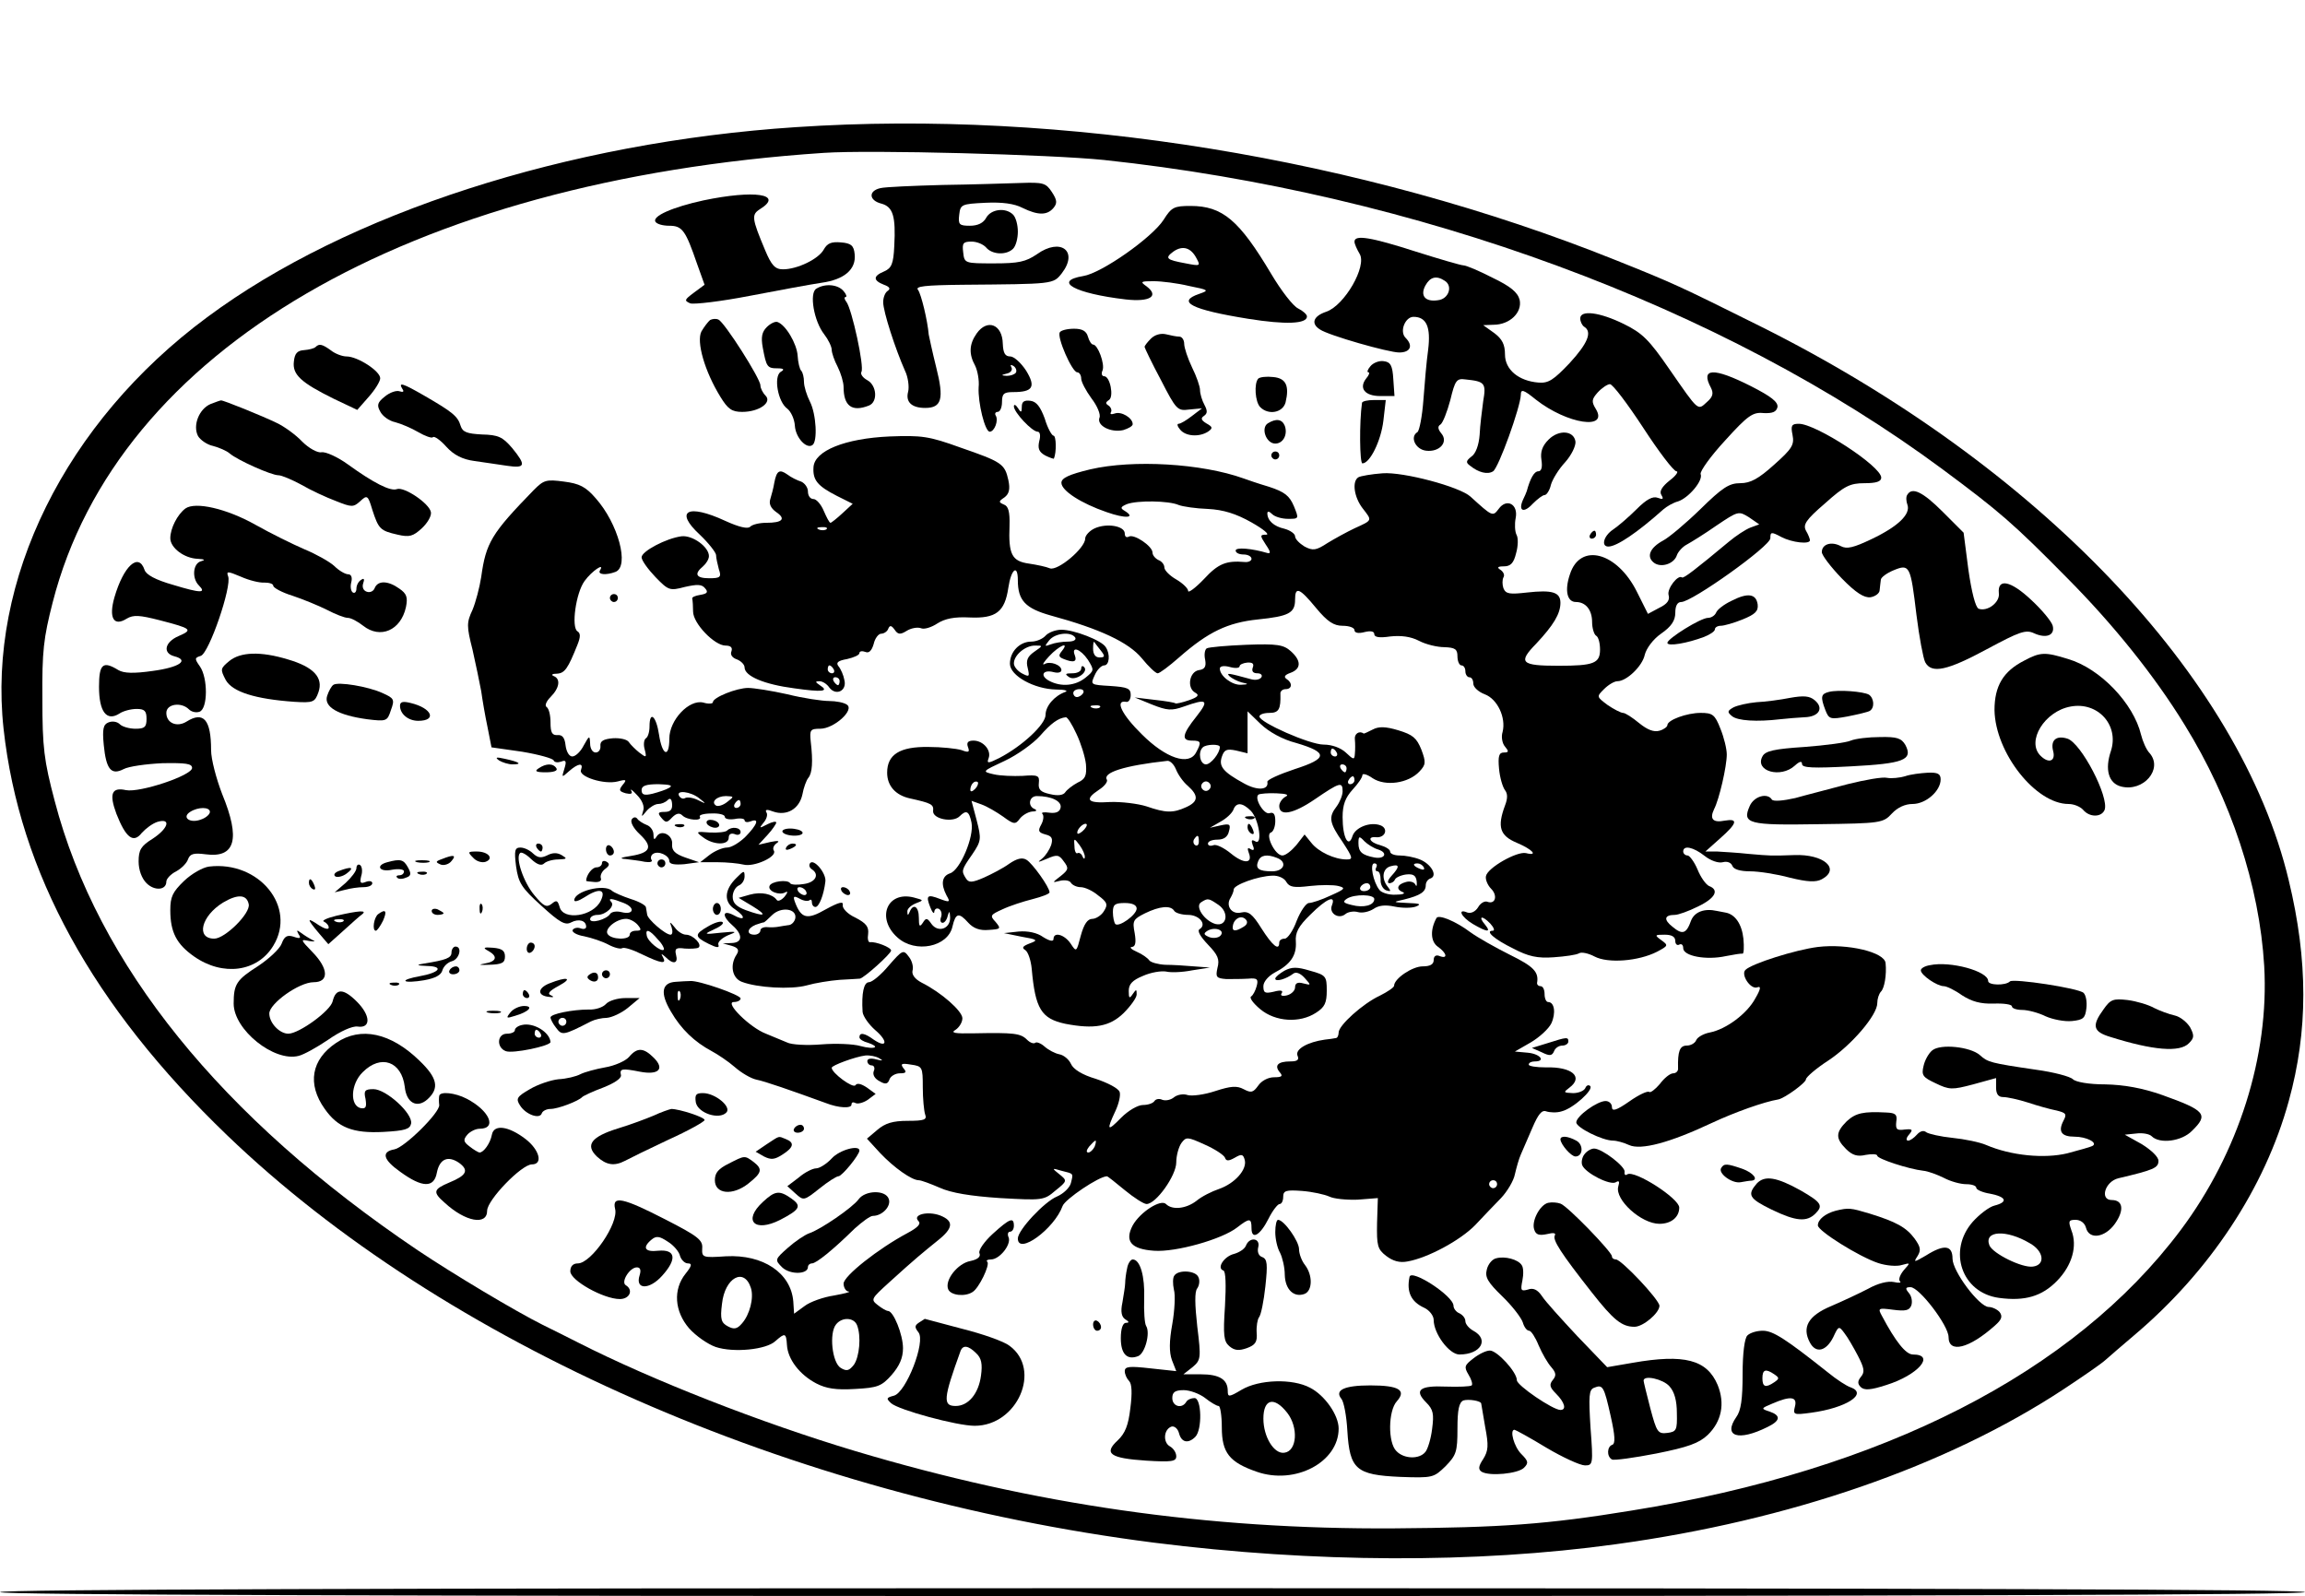 <?xml version="1.0" standalone="no"?>
<!DOCTYPE svg PUBLIC "-//W3C//DTD SVG 20010904//EN"
 "http://www.w3.org/TR/2001/REC-SVG-20010904/DTD/svg10.dtd">
<svg version="1.0" xmlns="http://www.w3.org/2000/svg"
 width="582pt" height="403pt" viewBox="0 0 582 403"
 preserveAspectRatio="xMidYMid meet">

<g transform="translate(0,403) scale(0.1,-0.1)"
fill="#000000" stroke="none">
<path d="M2010 3709 c-578 -38 -1133 -217 -1487 -480 -358 -265 -555 -664
-514 -1039 40 -363 225 -700 564 -1026 547 -526 1425 -912 2340 -1029 404 -51
812 -53 1167 -4 439 60 835 197 1130 391 47 31 95 64 106 74 12 11 44 38 72
62 192 162 331 373 391 592 49 177 49 354 0 557 -123 515 -634 1050 -1336
1400 -203 101 -218 108 -363 166 -643 258 -1397 381 -2070 336z m778 -83 c787
-84 1561 -369 2117 -781 144 -107 178 -136 316 -276 115 -116 219 -245 295
-369 117 -189 189 -406 201 -609 13 -227 -65 -472 -211 -667 -270 -360 -751
-606 -1386 -708 -214 -35 -328 -43 -600 -45 -473 -3 -908 60 -1360 195 -240
72 -513 179 -700 274 -30 15 -71 36 -90 45 -70 35 -227 129 -315 188 -497 335
-809 721 -917 1135 -27 102 -31 135 -31 257 -1 121 3 154 26 244 163 637 898
1065 1947 1135 118 8 572 -4 708 -18z"/>
<path d="M2380 3563 c-74 -2 -145 -5 -157 -8 -31 -7 -29 -31 2 -39 30 -8 37
-32 33 -107 -2 -45 -7 -56 -25 -64 -29 -12 -29 -23 -1 -34 14 -5 17 -10 10
-15 -7 -4 -12 -17 -12 -29 0 -24 31 -119 55 -173 8 -16 11 -41 8 -53 -7 -26 9
-41 43 -41 42 0 48 23 28 102 -10 40 -18 78 -19 83 -3 36 -19 102 -27 113 -8
9 16 12 113 13 229 2 228 1 250 29 43 56 -3 91 -63 48 -28 -19 -46 -23 -108
-23 -74 0 -75 0 -78 28 -3 23 0 27 21 27 14 0 30 -7 37 -15 15 -18 51 -20 68
-3 7 7 12 26 12 43 0 17 -5 36 -12 43 -19 19 -56 14 -68 -8 -7 -13 -21 -20
-41 -20 -27 0 -30 3 -27 28 3 26 6 27 66 30 42 2 73 -2 94 -13 39 -19 62 -19
78 0 10 12 9 20 -4 40 -15 23 -22 25 -79 23 -34 -1 -123 -4 -197 -5z"/>
<path d="M1776 3524 c-78 -17 -130 -40 -121 -54 4 -6 19 -10 35 -10 33 0 41
-12 70 -96 l19 -53 -27 -20 c-24 -18 -25 -20 -9 -27 10 -3 78 5 150 19 73 14
154 29 181 33 58 8 88 34 84 72 -2 22 -9 28 -35 30 -24 2 -34 -2 -43 -18 -13
-24 -67 -50 -103 -50 -20 0 -29 10 -45 48 -34 81 -35 90 -13 104 61 38 -14 49
-143 22z"/>
<path d="M2938 3475 c-29 -45 -157 -135 -203 -142 -78 -13 -21 -44 107 -59 61
-7 86 8 53 33 -17 12 -15 13 18 13 20 0 60 -5 89 -12 50 -10 52 -11 26 -20
-59 -20 -19 -40 124 -63 94 -15 148 -13 148 6 0 5 -10 14 -22 20 -13 6 -43 45
-68 87 -81 136 -123 172 -204 172 -41 0 -48 -3 -68 -35z m83 -97 c11 -20 9
-20 -27 -13 -49 9 -54 13 -31 30 23 16 44 10 58 -17z"/>
<path d="M3420 3420 c0 -6 6 -19 13 -31 19 -31 -38 -130 -84 -146 -33 -11 -40
-30 -16 -45 22 -15 173 -58 200 -58 28 0 36 17 16 37 -16 16 -1 53 20 53 33 0
44 -26 37 -83 -4 -28 -9 -86 -12 -127 -3 -41 -10 -77 -15 -81 -20 -12 -5 -44
22 -47 34 -4 57 22 38 44 -9 11 -9 18 -2 22 6 4 17 32 25 62 12 50 16 55 38
52 49 -5 53 -9 45 -55 -3 -23 -8 -61 -9 -85 -2 -26 -10 -48 -21 -55 -14 -11
-14 -15 -3 -23 21 -17 44 -23 58 -14 14 9 69 162 70 193 0 15 6 14 38 -12 79
-62 185 -78 151 -23 -11 18 -10 24 5 41 11 12 25 21 31 21 7 0 44 -49 84 -110
39 -60 77 -110 84 -110 6 0 -1 -11 -17 -23 -20 -16 -27 -28 -21 -37 6 -10 4
-12 -9 -7 -13 5 -29 -4 -54 -29 -20 -20 -47 -43 -59 -51 -24 -16 -31 -43 -12
-43 21 0 73 35 139 94 8 7 25 17 37 20 27 9 64 53 57 69 -2 7 25 45 62 85 57
63 70 72 97 69 23 -1 32 3 35 15 2 13 -16 27 -67 53 -95 48 -128 46 -101 -4 7
-14 5 -23 -10 -36 -24 -22 -20 -25 -95 83 -51 74 -68 91 -115 114 -61 30 -110
36 -110 14 0 -8 5 -18 10 -21 21 -13 9 -42 -37 -92 -40 -42 -53 -51 -78 -49
-51 4 -85 33 -85 71 0 25 -7 39 -27 54 l-28 20 26 1 c41 0 73 31 66 63 -5 19
-23 34 -69 56 -33 17 -66 31 -73 31 -6 0 -61 16 -121 35 -112 36 -154 43 -154
25z m228 -99 c21 -13 10 -46 -17 -49 -32 -5 -46 11 -32 37 12 22 28 26 49 12z"/>
<path d="M2061 3301 c-18 -11 -6 -82 20 -115 10 -13 19 -31 19 -39 0 -8 7 -28
15 -43 8 -16 15 -39 15 -51 0 -48 21 -64 64 -47 23 9 20 51 -4 64 -11 6 -18
15 -15 21 8 12 -24 159 -38 177 -5 6 -6 12 -2 12 4 0 2 7 -5 15 -14 17 -47 20
-69 6z"/>
<path d="M1793 3222 c-5 -4 -15 -17 -22 -29 -13 -26 8 -100 48 -165 19 -31 29
-38 55 -38 43 0 76 24 59 41 -7 7 -13 19 -13 26 0 17 -91 160 -106 166 -6 3
-15 2 -21 -1z"/>
<path d="M1936 3204 c-12 -12 -15 -25 -10 -52 9 -48 11 -52 37 -52 16 0 19 -3
8 -9 -18 -12 -7 -76 17 -93 9 -7 18 -26 19 -43 2 -30 29 -59 44 -49 14 8 10
79 -6 110 -8 16 -15 38 -15 50 0 11 -3 24 -7 28 -4 4 -8 21 -9 38 -2 30 -30
78 -51 85 -6 2 -18 -4 -27 -13z"/>
<path d="M2466 3188 c-19 -27 -20 -52 -4 -81 6 -12 11 -37 9 -55 -2 -39 16
-112 28 -112 12 0 23 29 15 41 -3 5 0 9 5 9 6 0 11 11 11 25 0 21 5 25 28 25
50 0 58 13 33 54 -13 20 -31 36 -40 36 -13 0 -18 8 -19 32 -1 49 -39 64 -66
26z m99 -99 c-4 -5 -14 -8 -23 -8 -15 1 -15 2 1 6 9 2 14 9 11 15 -4 7 -2 8 5
4 6 -4 9 -12 6 -17z"/>
<path d="M2676 3191 c-8 -12 31 -101 44 -101 5 0 10 -7 10 -16 0 -8 12 -31 26
-50 14 -18 24 -41 20 -49 -7 -20 29 -38 60 -31 13 4 24 10 24 15 0 16 -29 33
-45 27 -9 -3 -13 -2 -10 3 3 5 0 13 -6 17 -8 5 -8 8 1 14 13 8 3 60 -12 60 -6
0 -8 7 -4 15 6 16 -12 65 -24 65 -4 0 -10 9 -13 20 -4 14 -14 20 -35 20 -17 0
-33 -4 -36 -9z"/>
<path d="M2906 3175 c-9 -9 -16 -18 -16 -21 0 -2 18 -40 41 -83 39 -76 42 -79
72 -75 l32 3 -25 -19 c-14 -11 -29 -20 -34 -20 -5 0 -3 -7 4 -15 14 -17 48
-19 70 -5 13 9 12 12 -4 21 -13 8 -15 13 -6 19 9 6 9 13 1 28 -6 11 -11 28
-11 37 0 9 -9 35 -20 57 -11 23 -20 50 -20 60 0 10 -6 18 -12 18 -7 0 -22 3
-34 6 -13 3 -28 -1 -38 -11z"/>
<path d="M797 3154 c-4 -4 -17 -7 -29 -8 -17 -1 -24 -8 -26 -29 -4 -33 18 -53
101 -94 l59 -28 29 33 c16 18 29 39 29 47 0 18 -57 55 -85 55 -11 0 -29 7 -39
15 -22 16 -30 18 -39 9z"/>
<path d="M3460 3105 c-7 -8 -9 -15 -5 -15 4 0 2 -7 -5 -15 -20 -25 -4 -45 35
-45 l36 0 -3 43 c-2 34 -7 43 -24 45 -11 2 -27 -4 -34 -13z"/>
<path d="M3177 3074 c-11 -12 -8 -59 5 -72 21 -21 57 -14 64 12 10 42 1 61
-31 64 -17 2 -34 0 -38 -4z"/>
<path d="M1016 3048 c5 -7 2 -9 -7 -6 -8 3 -25 -3 -37 -13 -19 -15 -21 -22
-12 -38 6 -12 23 -24 38 -27 15 -4 41 -15 58 -25 17 -10 34 -16 37 -13 3 4 19
-7 34 -24 19 -21 41 -32 71 -36 23 -3 60 -9 82 -12 47 -7 49 1 13 45 -24 28
-35 33 -76 34 -38 2 -49 6 -54 22 -7 24 -21 35 -90 75 -57 33 -68 36 -57 18z"/>
<path d="M532 3010 c-29 -12 -46 -54 -32 -81 6 -10 23 -22 38 -25 15 -4 34
-12 42 -19 20 -17 105 -55 123 -55 8 0 34 -11 58 -24 24 -14 63 -32 87 -41 40
-16 44 -16 61 -1 18 17 20 16 31 -21 16 -49 20 -53 64 -63 30 -7 39 -4 61 16
15 14 25 32 23 41 -4 22 -68 65 -86 58 -16 -6 -58 15 -123 62 -26 19 -57 33
-67 31 -10 -2 -32 10 -49 27 -16 17 -45 38 -64 47 -37 18 -136 58 -141 57 -2
0 -13 -4 -26 -9z"/>
<path d="M2580 3003 c0 -15 -2 -16 -10 -3 -5 8 -10 10 -10 4 0 -15 46 -64 60
-64 6 0 8 -10 4 -24 -4 -18 -1 -27 15 -36 12 -6 22 -9 22 -8 7 16 6 58 -1 58
-4 0 -15 19 -22 43 -11 30 -21 43 -36 45 -16 2 -22 -2 -22 -15z"/>
<path d="M3439 3013 c-7 -49 -6 -153 1 -153 19 0 47 57 53 108 l6 52 -29 0
c-17 0 -30 -3 -31 -7z"/>
<path d="M3201 2961 c-18 -12 -4 -51 19 -51 20 0 32 23 24 45 -7 17 -22 19
-43 6z"/>
<path d="M4526 2932 c5 -25 -1 -35 -46 -75 -40 -36 -60 -47 -86 -47 -28 0 -45
-11 -101 -66 -37 -36 -80 -72 -94 -79 -33 -18 -42 -40 -24 -55 18 -15 52 -4
59 18 3 9 15 22 25 27 11 6 45 27 75 48 55 37 56 37 82 21 l26 -18 -22 -8
c-13 -5 -37 -21 -55 -36 -84 -70 -114 -93 -118 -90 -10 8 -38 -28 -34 -44 4
-13 -3 -23 -24 -33 l-28 -15 -28 56 c-50 100 -143 125 -169 44 -14 -41 -7 -70
15 -70 25 0 41 -20 41 -51 0 -15 5 -31 10 -34 6 -3 10 -19 10 -35 0 -35 -16
-41 -105 -41 -95 0 -103 8 -56 56 43 46 61 75 61 103 0 27 -21 33 -84 26 -44
-5 -54 -4 -60 11 -3 9 -3 21 0 27 4 6 0 14 -7 19 -10 6 -8 9 8 9 17 0 25 8 31
33 5 17 6 39 1 47 -4 8 -5 27 -2 42 7 35 -23 51 -43 23 -15 -20 -16 -19 -71
31 -27 25 -170 63 -222 59 -28 -2 -56 -7 -61 -10 -17 -10 -11 -51 11 -79 24
-31 25 -29 -21 -50 -19 -9 -50 -26 -68 -37 -29 -19 -37 -20 -58 -9 -13 8 -24
19 -24 26 0 6 -12 15 -27 19 -27 6 -43 21 -43 39 0 6 5 5 12 -2 7 -7 25 -12
40 -12 28 0 28 0 15 32 -11 26 -23 36 -63 49 -27 8 -56 18 -64 21 -106 38
-279 48 -387 23 -54 -13 -73 -22 -73 -34 0 -20 50 -52 114 -74 48 -17 75 -15
46 3 -12 7 -11 10 5 17 26 10 106 9 131 -2 10 -4 44 -9 74 -10 39 -2 71 -12
110 -34 30 -17 47 -31 37 -31 -16 0 -16 -2 -1 -25 13 -19 13 -24 3 -21 -37 11
-79 15 -79 6 0 -6 9 -10 20 -10 11 0 20 -5 20 -11 0 -5 -8 -9 -17 -8 -47 4
-67 -4 -103 -43 -22 -23 -40 -36 -40 -30 0 6 -13 19 -30 29 -16 9 -30 23 -30
30 0 8 -7 16 -15 19 -8 4 -15 12 -15 19 0 16 -47 48 -60 40 -6 -3 -10 0 -10 8
0 19 -45 27 -76 13 -13 -6 -24 -18 -24 -26 0 -24 -69 -82 -89 -75 -9 4 -33 9
-53 12 -43 6 -52 23 -49 96 1 35 -3 49 -14 53 -14 6 -14 8 1 18 12 9 15 21 10
44 -9 41 -17 46 -121 82 -80 29 -98 31 -179 28 -112 -5 -190 -36 -192 -78 -2
-32 10 -47 59 -72 l40 -20 -26 -24 c-14 -13 -28 -24 -30 -24 -3 0 -10 14 -17
30 -7 17 -19 30 -26 30 -8 0 -14 8 -14 19 0 10 -8 21 -17 25 -10 3 -26 11 -35
18 -20 14 -27 10 -33 -21 -2 -13 -7 -31 -10 -41 -4 -12 1 -23 15 -33 25 -17
16 -27 -25 -27 -17 0 -35 -4 -41 -10 -6 -6 -28 -1 -63 15 -95 44 -129 25 -64
-35 22 -21 40 -44 41 -51 0 -8 4 -24 7 -36 7 -20 4 -23 -24 -23 -34 0 -39 11
-16 30 8 7 15 18 15 26 0 23 -41 53 -69 50 -39 -5 -101 -38 -101 -53 0 -8 16
-30 35 -50 33 -34 36 -35 74 -25 31 7 43 7 51 -3 9 -10 6 -14 -12 -17 -13 -2
-22 -6 -20 -10 1 -5 2 -19 2 -32 0 -30 54 -86 82 -86 13 0 18 -5 15 -14 -4 -9
2 -17 14 -21 10 -4 19 -13 19 -20 0 -22 49 -43 126 -53 71 -10 89 -8 64 8 -12
8 -12 10 -1 10 8 0 19 -7 25 -16 17 -22 45 -8 38 19 -2 12 -9 28 -15 35 -7 9
-1 14 22 18 17 4 31 10 31 15 0 5 7 6 15 3 9 -4 16 3 21 20 3 14 12 26 19 26
7 0 16 6 18 13 4 9 8 8 16 -3 8 -12 14 -13 30 -3 11 7 27 10 36 7 8 -4 27 2
42 12 19 12 43 17 81 15 67 -3 89 14 98 75 7 47 24 61 24 19 0 -51 19 -71 83
-89 125 -34 197 -68 230 -108 17 -21 35 -38 40 -38 5 0 29 18 54 40 74 65 123
88 199 96 78 8 94 16 94 50 0 34 11 30 53 -21 29 -35 45 -45 67 -45 17 0 30
-5 30 -11 0 -7 10 -9 25 -5 16 4 25 2 25 -5 0 -8 13 -10 40 -6 27 3 52 0 73
-11 17 -9 46 -16 64 -16 27 -1 33 -5 33 -23 0 -13 5 -23 10 -23 6 0 10 -7 10
-15 0 -8 5 -15 10 -15 6 0 10 -7 10 -16 0 -9 13 -21 29 -27 32 -12 54 -59 45
-95 -4 -12 -1 -29 6 -37 10 -12 10 -15 -3 -15 -12 0 -15 -9 -12 -41 2 -22 9
-46 15 -54 7 -9 7 -21 0 -39 -20 -54 -13 -76 30 -94 40 -17 55 -34 23 -26 -23
5 -97 -37 -101 -58 -2 -8 4 -23 13 -32 17 -17 11 -40 -9 -33 -7 3 -18 -3 -24
-14 -7 -11 -18 -16 -27 -13 -26 11 -16 -11 14 -29 36 -21 47 -22 31 -2 -19 22
-8 25 13 3 9 -10 12 -18 6 -18 -20 0 3 -21 52 -45 38 -20 61 -25 102 -22 29 2
57 6 64 10 6 4 24 0 39 -8 34 -18 111 -12 158 12 28 15 29 16 11 29 -18 13
-17 14 8 14 18 0 27 -5 27 -16 0 -8 5 -12 10 -9 6 3 10 -1 10 -9 0 -20 58 -31
108 -20 20 4 39 7 42 6 3 0 4 17 2 38 -4 37 -21 62 -46 66 -6 1 -15 3 -21 4
-31 7 -56 -2 -65 -24 -12 -34 -22 -37 -47 -16 -23 18 -21 30 6 30 8 0 34 9 58
21 44 21 55 42 28 52 -8 4 -21 22 -29 42 -8 19 -20 35 -25 35 -6 0 -11 5 -11
10 0 17 26 11 54 -11 15 -12 35 -19 46 -16 11 3 21 -1 24 -9 3 -9 20 -14 45
-14 22 0 67 -7 100 -16 45 -11 66 -12 81 -4 48 26 5 64 -70 61 -59 -2 -57 -2
-115 3 -27 3 -63 5 -79 6 l-30 0 37 33 c43 38 47 51 12 45 -30 -6 -39 4 -27
29 13 25 32 108 32 138 0 14 -7 43 -16 65 -14 36 -20 40 -50 40 -35 0 -84 -18
-84 -31 0 -4 -9 -11 -20 -14 -14 -4 -30 2 -51 19 -17 14 -35 26 -41 26 -5 0
-23 9 -39 20 -28 21 -28 21 -9 40 11 11 26 20 34 20 23 0 63 38 69 67 4 16 21
39 41 53 26 18 36 33 36 53 0 17 5 27 15 27 27 0 225 141 225 161 0 16 2 17
28 3 27 -14 72 -19 72 -8 0 3 -4 14 -10 24 -8 15 -1 27 48 69 49 44 63 51 100
51 29 0 42 4 42 14 0 29 -165 136 -208 136 -18 0 -21 -4 -16 -28z m-2439 -238
c-3 -3 -12 -4 -19 -1 -8 3 -5 6 6 6 11 1 17 -2 13 -5z m18 -354 c3 -5 1 -10
-4 -10 -6 0 -11 5 -11 10 0 6 2 10 4 10 3 0 8 -4 11 -10z m15 -30 c0 -5 -2
-10 -4 -10 -3 0 -8 5 -11 10 -3 6 -1 10 4 10 6 0 11 -4 11 -10z"/>
<path d="M3910 2920 c-16 -16 -21 -31 -18 -51 3 -19 0 -29 -8 -29 -10 0 -20
-17 -29 -50 -1 -3 -5 -13 -10 -23 -12 -28 3 -33 25 -9 12 12 25 22 30 22 5 0
13 12 16 26 4 14 20 40 36 57 16 18 27 41 26 52 -4 28 -42 31 -68 5z"/>
<path d="M3210 2880 c0 -5 5 -10 10 -10 6 0 10 5 10 10 0 6 -4 10 -10 10 -5 0
-10 -4 -10 -10z"/>
<path d="M1348 2793 c-107 -110 -121 -133 -133 -220 -4 -26 -14 -64 -22 -83
-15 -32 -15 -41 0 -100 8 -36 18 -83 22 -105 3 -22 10 -63 16 -91 l10 -51 77
-11 c42 -7 78 -17 80 -22 2 -5 10 -6 19 -3 12 5 14 1 8 -18 -7 -23 -7 -23 12
-6 23 20 37 22 30 3 -7 -17 59 -38 93 -29 22 6 23 4 12 -9 -10 -13 -9 -16 8
-21 13 -3 18 -1 14 6 -4 7 3 2 14 -10 13 -13 20 -29 16 -40 -5 -17 -5 -17 9 0
8 9 21 17 29 17 8 0 18 4 24 10 6 6 10 3 11 -10 1 -14 -4 -20 -19 -20 -17 0
-18 -3 -8 -15 11 -13 14 -13 27 1 11 11 19 12 26 5 12 -12 51 -15 44 -3 -3 4
10 8 29 8 19 1 34 -3 34 -8 0 -6 11 -8 25 -6 14 3 25 1 25 -3 0 -5 7 -6 15 -3
23 9 18 -7 -12 -38 -15 -15 -36 -28 -47 -28 -12 0 -32 -9 -45 -19 l-23 -18 43
0 c24 0 54 -3 66 -6 27 -7 86 20 77 35 -4 6 0 14 7 19 9 6 4 7 -16 3 l-30 -7
23 25 c12 13 22 28 22 31 0 4 -10 2 -22 -4 -21 -11 -22 -11 -10 4 8 9 11 21 7
26 -4 7 2 8 17 2 34 -12 66 6 74 43 3 17 10 36 15 42 10 12 12 41 6 92 -3 29
-1 32 24 32 35 0 88 48 67 61 -7 5 -27 9 -45 9 -17 0 -65 7 -105 17 -40 9 -85
16 -99 16 -29 0 -89 -24 -89 -36 0 -4 -11 -5 -24 -1 -36 9 -86 -44 -86 -91 0
-50 -18 -43 -26 10 -7 47 -24 62 -24 21 0 -14 -4 -27 -9 -30 -5 -3 -7 -16 -3
-29 5 -20 4 -21 -14 -7 -10 8 -22 20 -26 26 -4 7 -22 11 -40 10 -24 -2 -33 -7
-32 -19 1 -9 -4 -17 -12 -17 -8 0 -14 10 -14 23 -1 21 -2 20 -16 -5 -8 -16
-21 -28 -29 -28 -8 0 -15 12 -17 28 -2 19 -8 27 -20 26 -14 -1 -18 6 -18 32 0
18 -4 35 -10 39 -5 3 -1 14 10 25 23 23 26 46 8 53 -7 3 -4 6 8 6 20 1 28 13
52 73 8 20 8 29 0 34 -16 10 -4 97 18 127 18 25 52 48 39 27 -7 -11 15 -13 39
-4 36 14 7 122 -50 186 -25 29 -41 37 -80 42 -45 6 -51 4 -76 -21z m342 -752
c-8 -5 -27 -11 -42 -15 -21 -5 -28 -3 -28 9 0 11 11 15 43 15 28 -1 37 -3 27
-9z m76 -27 c18 -14 18 -15 -4 -4 -12 6 -27 8 -32 5 -5 -3 -11 -1 -15 5 -10
16 29 12 51 -6z m70 -9 c-10 -8 -23 -12 -28 -9 -14 9 2 24 25 24 21 -1 21 -1
3 -15z m34 -5 c0 -5 -5 -10 -11 -10 -5 0 -7 5 -4 10 3 6 8 10 11 10 2 0 4 -4
4 -10z"/>
<path d="M4816 2781 c-4 -5 -3 -17 0 -25 9 -24 -23 -55 -90 -87 -46 -22 -63
-26 -78 -18 -24 13 -48 5 -48 -15 0 -8 23 -38 50 -66 36 -37 57 -50 73 -48 12
2 23 10 23 18 1 8 2 20 3 26 0 6 15 17 32 24 41 17 43 12 58 -113 7 -56 17
-109 22 -119 16 -30 56 -21 156 33 82 44 98 50 119 40 31 -14 53 -5 47 19 -3
11 -27 40 -54 65 -52 49 -86 56 -82 17 3 -23 -29 -47 -51 -39 -8 3 -18 43 -26
99 l-12 93 -53 53 c-50 50 -77 63 -89 43z"/>
<path d="M468 2746 c-20 -15 -38 -50 -38 -75 0 -24 35 -51 70 -52 17 -1 19 -3
8 -6 -21 -5 -24 -43 -6 -61 20 -20 5 -20 -64 1 -46 13 -69 26 -73 38 -15 45
-53 10 -76 -69 -15 -52 -2 -75 31 -54 17 10 32 9 83 -4 81 -21 85 -24 48 -40
-35 -15 -41 -43 -11 -51 39 -10 13 -28 -54 -37 -49 -7 -73 -6 -87 2 -39 24
-49 16 -49 -42 0 -63 19 -88 51 -68 10 7 30 12 44 12 20 0 25 -5 25 -25 0 -21
-5 -25 -28 -25 -15 0 -33 5 -39 11 -7 7 -19 9 -29 5 -13 -5 -16 -16 -12 -57 6
-62 19 -77 50 -61 13 7 57 13 98 15 59 1 75 -1 75 -12 0 -19 -132 -63 -167
-56 -36 8 -43 -9 -24 -60 24 -61 43 -75 64 -48 10 11 27 24 40 28 35 10 27
-17 -13 -43 -29 -18 -35 -28 -35 -57 0 -22 8 -43 20 -55 20 -20 50 -18 50 4 0
7 11 19 25 26 13 7 27 21 30 31 5 13 14 16 44 12 75 -10 89 38 42 152 -15 39
-28 88 -28 111 0 77 -19 99 -62 72 -24 -15 -51 -4 -51 22 0 23 38 28 57 9 7
-7 19 -9 27 -6 21 8 21 85 1 114 -14 20 -14 22 2 27 21 7 79 176 69 201 -5 13
-1 13 32 -1 20 -9 47 -16 60 -15 12 0 22 -3 22 -8 0 -5 22 -17 48 -25 27 -9
66 -25 88 -36 21 -11 44 -20 52 -20 8 0 25 -9 39 -20 43 -34 95 -12 108 47 5
25 2 34 -17 47 -28 20 -54 21 -62 1 -3 -8 -12 -12 -20 -9 -9 3 -12 12 -9 21 4
11 2 14 -5 9 -7 -4 -12 -14 -12 -22 0 -8 -4 -13 -9 -10 -5 3 -7 15 -4 26 3 12
0 20 -8 20 -7 0 -23 9 -35 21 -12 11 -46 30 -75 42 -30 13 -85 40 -124 62 -73
41 -152 59 -177 41z m62 -766 c0 -6 -10 -15 -22 -19 -28 -11 -50 5 -28 19 20
13 50 13 50 0z"/>
<path d="M4015 2680 c-3 -5 -1 -10 4 -10 6 0 11 5 11 10 0 6 -2 10 -4 10 -3 0
-8 -4 -11 -10z"/>
<path d="M1540 2520 c0 -5 5 -10 10 -10 6 0 10 5 10 10 0 6 -4 10 -10 10 -5 0
-10 -4 -10 -10z"/>
<path d="M4372 2513 c-19 -9 -36 -22 -39 -30 -3 -7 -12 -13 -20 -13 -19 0
-102 -52 -103 -63 0 -10 51 -1 93 15 15 6 27 14 27 19 0 5 7 9 15 9 8 0 33 7
55 16 32 13 40 21 38 38 -4 27 -25 30 -66 9z"/>
<path d="M2640 2425 c-7 -8 -23 -15 -36 -15 -29 0 -54 -25 -54 -56 0 -30 61
-64 117 -65 21 0 31 -3 23 -6 -28 -10 -50 -36 -50 -58 0 -24 -59 -79 -117
-109 -28 -14 -32 -14 -27 -1 8 20 -13 45 -38 45 -14 0 -18 -5 -14 -16 5 -13 2
-15 -16 -8 -13 4 -51 8 -84 8 -72 1 -104 -19 -104 -65 0 -33 21 -57 58 -65 54
-12 60 -15 58 -32 -1 -20 50 -30 67 -13 17 17 24 13 30 -16 7 -36 -29 -120
-54 -128 -21 -7 -24 -27 -9 -56 10 -17 8 -18 -16 -9 -33 13 -37 9 -25 -21 5
-13 10 -18 10 -11 1 7 6 10 12 7 6 -4 8 -13 5 -21 -3 -8 -1 -14 4 -14 5 0 11
8 13 18 4 13 5 12 6 -4 1 -29 -30 -40 -47 -17 -11 16 -14 16 -22 3 -8 -12 -10
-9 -10 13 0 28 -14 37 -23 15 -4 -10 -6 -10 -6 0 -1 7 9 16 21 21 21 8 21 8
-5 15 -68 17 -95 -53 -41 -101 45 -41 128 -24 139 28 8 34 16 36 40 9 13 -14
29 -20 51 -18 31 2 32 3 18 20 -15 16 -14 18 17 32 19 9 53 20 77 26 23 6 42
13 42 17 0 13 -43 73 -58 82 -11 7 -25 3 -44 -10 -15 -11 -44 -26 -64 -35 -30
-13 -38 -13 -45 -2 -12 19 -12 21 16 61 23 34 23 39 11 86 l-13 49 25 -9 c14
-5 38 -19 55 -31 27 -20 31 -20 42 -5 7 9 21 17 31 18 11 0 13 3 7 6 -19 7
-15 33 5 33 37 0 63 -13 60 -29 -2 -11 -12 -15 -28 -13 -14 2 -22 1 -18 -3 4
-4 3 -16 -3 -27 -9 -16 -7 -20 11 -25 16 -4 19 -10 14 -27 -4 -11 -14 -27 -23
-34 -13 -10 -11 -10 13 0 25 11 30 10 42 -7 13 -17 12 -21 -8 -37 -22 -17 -22
-17 -2 -12 12 3 25 1 28 -5 4 -6 15 -11 25 -11 10 0 30 -9 44 -21 23 -17 25
-23 14 -40 -6 -10 -20 -19 -29 -19 -12 0 -21 -13 -29 -42 -11 -42 -11 -43 -26
-20 -16 23 -43 30 -43 11 0 -7 -10 -5 -26 5 -15 11 -39 16 -62 14 l-37 -4 44
-9 c41 -7 43 -9 21 -17 -18 -7 -21 -11 -11 -17 7 -5 14 -26 16 -47 9 -101 24
-126 85 -139 73 -14 112 -7 147 27 18 18 33 39 33 47 0 14 -1 14 -10 1 -8 -12
-10 -11 -10 8 0 17 9 27 36 38 20 9 46 13 58 11 12 -3 41 -2 66 3 l45 7 -40 3
c-22 2 -55 4 -73 4 -18 1 -36 6 -40 11 -4 6 -18 16 -32 22 -14 6 -19 12 -12
12 9 1 11 11 7 35 -6 31 -4 35 26 50 37 18 65 21 74 6 3 -5 19 -10 35 -10 28
0 48 -24 29 -36 -7 -4 2 -19 21 -39 25 -26 30 -37 24 -59 -5 -23 -3 -26 22
-28 16 0 41 0 56 1 22 2 26 -1 21 -19 -3 -11 -9 -23 -14 -26 -5 -3 5 -17 23
-32 38 -32 100 -36 141 -9 22 14 27 25 27 56 0 36 -2 39 -42 50 -33 10 -46 10
-65 0 -12 -7 -23 -16 -23 -20 0 -9 28 -1 46 13 7 5 18 0 28 -11 17 -19 17 -19
-3 -14 -14 4 -21 1 -21 -10 0 -8 -9 -17 -20 -20 -12 -3 -18 -1 -14 5 5 7 -2 9
-20 4 -22 -5 -26 -3 -26 14 0 11 12 25 28 34 41 21 56 44 54 78 -2 23 6 39 37
69 40 40 65 51 54 23 -8 -20 17 -36 34 -22 7 6 22 8 32 5 11 -3 28 1 39 8 13
9 29 11 53 6 19 -4 43 -4 54 0 15 6 10 8 -20 9 -39 2 -40 2 -9 9 40 10 54 19
54 36 0 7 5 15 12 17 19 7 1 37 -27 48 -15 6 -37 10 -51 10 -13 0 -24 4 -24
10 0 5 -11 12 -25 16 -28 7 -34 23 -9 20 22 -1 30 22 10 30 -26 10 -64 -5 -71
-27 -10 -32 -25 -4 -25 48 0 31 7 49 25 69 14 15 25 31 25 37 0 5 12 2 26 -8
32 -21 90 -13 118 17 16 17 17 23 5 55 -12 30 -22 38 -58 49 -33 10 -50 10
-65 2 -12 -6 -22 -11 -23 -10 -11 8 -24 -1 -22 -15 1 -10 1 -26 0 -36 -1 -16
-3 -16 -23 3 -13 12 -35 20 -56 20 -35 0 -162 56 -162 71 0 5 11 9 25 9 24 0
29 9 28 48 -1 6 5 12 13 12 17 0 18 16 2 26 -7 5 -4 10 10 15 28 10 28 31 1
55 -18 16 -34 19 -112 16 -50 -2 -95 -6 -100 -9 -5 -3 -7 -16 -4 -29 3 -17 -1
-24 -16 -26 -24 -4 -31 -45 -9 -57 11 -6 7 -11 -16 -19 -17 -6 -32 -9 -34 -8
-1 2 -25 6 -53 9 l-50 6 44 -18 c38 -15 49 -16 80 -5 59 21 65 17 32 -25 -36
-45 -39 -61 -11 -61 23 0 24 -4 10 -30 -18 -34 -76 -15 -137 46 -50 49 -69 87
-40 82 6 -2 12 6 12 17 0 17 -8 20 -51 23 -51 3 -51 3 -40 27 6 14 17 25 24
25 13 0 16 28 4 46 -10 17 -80 44 -112 44 -15 0 -33 -7 -40 -15z m75 -5 c3 -6
-5 -10 -19 -10 -13 0 -33 -3 -43 -7 -16 -6 -16 -5 -4 10 15 19 56 23 66 7z
m64 -32 c12 -15 11 -18 -3 -18 -10 0 -16 8 -16 22 0 12 1 19 3 17 1 -2 9 -12
16 -21z m-168 -4 c-17 -12 -21 -22 -16 -41 5 -22 4 -23 -15 -13 -11 6 -20 17
-20 25 0 21 29 45 53 45 21 0 21 0 -2 -16z m70 2 c-9 -11 -8 -15 5 -20 25 -10
34 -7 28 9 -10 25 14 17 33 -11 16 -26 16 -27 -6 -45 -26 -21 -62 -24 -92 -8
-24 13 -16 29 11 22 11 -3 20 -1 20 5 0 13 -29 24 -43 15 -7 -3 -1 6 12 20 25
27 53 39 32 13z m482 -42 c-3 -9 1 -14 12 -14 9 0 13 -5 10 -10 -4 -6 -15 -8
-26 -5 -59 16 -64 17 -54 7 6 -5 19 -12 30 -15 19 -4 18 -5 -2 -6 -22 -1 -53
22 -53 41 0 6 10 8 25 4 14 -4 25 -3 25 2 0 4 9 8 19 9 14 1 18 -3 14 -13z
m-428 -64 c-3 -5 -10 -10 -16 -10 -5 0 -9 5 -9 10 0 6 7 10 16 10 8 0 12 -4 9
-10z m42 -36 c-3 -3 -12 -4 -19 -1 -8 3 -5 6 6 6 11 1 17 -2 13 -5z m496 -90
c81 -24 80 -39 -4 -66 -39 -13 -70 -27 -69 -32 4 -21 -25 -23 -59 -4 -53 29
-64 43 -56 67 6 18 12 21 36 16 l29 -7 0 53 0 53 33 -32 c21 -20 55 -39 90
-48z m-555 23 c11 -23 22 -58 24 -77 2 -28 -1 -37 -21 -46 -13 -7 -27 -18 -31
-24 -5 -8 -19 -10 -39 -5 -23 5 -30 11 -28 28 2 19 -2 21 -41 18 -23 -1 -56 0
-73 4 -30 7 -30 7 28 34 32 15 72 44 89 63 28 32 46 45 65 47 4 1 16 -18 27
-42z m362 -33 c0 -16 -23 -44 -35 -44 -15 0 -21 31 -8 43 8 8 43 9 43 1z m295
-14 c3 -5 1 -10 -4 -10 -6 0 -11 5 -11 10 0 6 2 10 4 10 3 0 8 -4 11 -10z
m-406 -42 c5 -13 18 -32 30 -42 28 -25 27 -40 -4 -54 -33 -15 -51 -15 -100 2
-22 7 -64 12 -92 11 -58 -4 -66 6 -28 31 14 9 22 20 20 25 -12 18 43 36 153
48 7 0 16 -9 21 -21z m431 2 c0 -5 -2 -10 -4 -10 -3 0 -8 5 -11 10 -3 6 -1 10
4 10 6 0 11 -4 11 -10z m20 -30 c0 -5 -5 -10 -11 -10 -5 0 -7 5 -4 10 3 6 8
10 11 10 2 0 4 -4 4 -10z m-958 -22 c-7 -7 -12 -8 -12 -2 0 6 3 14 7 17 3 4 9
5 12 2 2 -3 -1 -11 -7 -17z m595 7 c0 -6 -6 -12 -12 -12 -6 0 -12 6 -12 12 0
6 6 12 12 12 6 0 12 -6 12 -12z m333 -13 c0 -10 -7 -27 -15 -38 -21 -27 -19
-41 15 -90 26 -40 27 -44 10 -44 -30 0 -71 19 -89 42 l-17 21 -21 -27 c-12
-14 -27 -26 -35 -26 -19 0 -44 53 -29 58 6 2 11 15 11 29 0 17 -4 23 -14 20
-14 -6 -41 39 -28 47 4 2 24 4 45 3 26 -1 33 -4 22 -9 -8 -5 -15 -15 -15 -23
0 -27 36 -20 90 17 63 43 70 45 70 20z m-232 -49 c21 -21 31 -90 11 -77 -9 5
-10 2 -6 -10 5 -11 3 -15 -5 -10 -8 5 -9 2 -5 -9 11 -28 -12 -29 -45 -2 -17
14 -37 24 -44 21 -8 -3 -14 -1 -14 4 0 6 11 10 24 10 16 0 26 7 29 21 5 18 2
20 -21 15 l-27 -6 26 15 c15 8 29 21 33 30 7 20 23 19 44 -2z m-420 -47 c-7
-8 -15 -12 -17 -11 -5 6 10 25 20 25 5 0 4 -6 -3 -14z m289 -31 c0 -8 -4 -12
-9 -9 -5 3 -6 10 -3 15 9 13 12 11 12 -6z m453 -20 c25 -8 17 -25 -10 -20 -31
6 -40 14 -40 36 0 18 2 19 15 5 8 -8 24 -18 35 -21z m-741 -19 c0 -6 -3 -5 -6
2 -2 6 -8 10 -12 8 -4 -3 -8 5 -8 17 -2 21 -1 22 13 3 8 -11 14 -25 13 -30z
m485 -2 c27 -10 19 -34 -12 -34 -34 0 -43 7 -35 26 6 15 22 18 47 8z m251 -24
c-3 -5 -2 -10 3 -10 5 0 8 -10 8 -21 -1 -12 6 -24 14 -27 12 -4 13 -2 4 9 -17
21 -13 47 8 52 22 6 23 -1 1 -25 -9 -10 -11 -18 -5 -18 6 0 12 4 14 9 2 5 14
11 28 13 18 2 25 -2 27 -17 1 -11 0 -15 -3 -9 -3 7 -14 10 -24 7 -23 -6 -26
-19 -7 -26 6 -3 -2 -6 -19 -6 -17 -1 -36 5 -41 12 -16 20 -25 67 -13 67 6 0 8
-4 5 -10z m120 0 c3 -6 -1 -7 -9 -4 -18 7 -21 14 -7 14 6 0 13 -4 16 -10z
m-347 -37 c8 -13 19 -15 60 -10 27 3 59 3 71 0 20 -5 17 -8 -19 -24 -23 -11
-48 -19 -55 -19 -7 0 -21 -20 -31 -45 -9 -25 -23 -45 -30 -45 -8 0 -14 -4 -14
-10 0 -22 -17 -8 -45 36 -23 37 -33 44 -51 40 -24 -6 -40 17 -27 37 4 7 8 16
8 21 0 12 62 34 97 35 15 1 31 -6 36 -16z m212 -13 c0 -5 -7 -10 -16 -10 -8 0
-12 5 -9 10 3 6 10 10 16 10 5 0 9 -4 9 -10z m10 -30 c0 -16 -27 -23 -57 -15
-21 5 -24 8 -12 16 19 12 69 11 69 -1z m-393 -15 c27 -19 21 -55 -8 -48 -28 8
-53 45 -36 55 17 11 19 10 44 -7z m-207 -9 c0 -16 -45 -48 -54 -39 -3 4 -6 17
-6 30 0 19 5 23 30 23 19 0 30 -5 30 -14z m270 -46 c-21 -13 -30 -12 -27 3 3
18 21 27 32 16 6 -6 5 -13 -5 -19z m-59 -23 c-5 -5 -18 -7 -28 -3 -14 6 -15 9
-4 16 19 11 46 1 32 -13z"/>
<path d="M2730 2342 c0 -7 -10 -12 -22 -12 -19 0 -20 -2 -8 -10 16 -10 50 14
37 26 -4 4 -7 2 -7 -4z"/>
<path d="M3148 1963 c7 -3 16 -2 19 1 4 3 -2 6 -13 5 -11 0 -14 -3 -6 -6z"/>
<path d="M3150 1941 c0 -6 4 -13 10 -16 6 -3 7 1 4 9 -7 18 -14 21 -14 7z"/>
<path d="M579 2361 c-23 -19 -23 -21 -9 -48 17 -30 74 -48 173 -55 48 -3 52
-1 61 24 13 37 -12 64 -77 83 -69 21 -120 19 -148 -4z"/>
<path d="M5111 2362 c-53 -27 -75 -64 -75 -125 2 -108 104 -237 187 -237 14 0
30 -7 37 -15 16 -19 46 -19 54 0 12 32 -59 169 -94 180 -28 9 -43 -4 -36 -31
7 -26 -11 -33 -32 -12 -36 36 10 112 76 124 69 13 123 -47 102 -112 -16 -47
-6 -82 26 -90 56 -14 106 44 72 84 -9 9 -18 31 -22 47 -19 79 -103 167 -184
191 -58 18 -70 18 -111 -4z"/>
<path d="M842 2301 c-5 -3 -12 -16 -16 -28 -9 -28 28 -49 101 -59 49 -6 51 -5
60 23 10 27 8 30 -21 43 -37 17 -112 29 -124 21z"/>
<path d="M4618 2283 c-20 -5 -22 -12 -9 -46 9 -23 12 -24 56 -16 25 5 51 11
56 14 13 8 11 32 -2 41 -14 8 -77 13 -101 7z"/>
<path d="M4520 2268 c-25 -5 -63 -10 -85 -11 -22 -2 -48 -8 -58 -13 -16 -9
-16 -12 -4 -22 14 -12 63 -15 122 -8 17 2 44 4 61 5 37 1 50 23 26 43 -13 11
-28 12 -62 6z"/>
<path d="M1010 2248 c0 -21 21 -38 46 -38 48 0 35 32 -19 45 -20 5 -27 3 -27
-7z"/>
<path d="M4673 2160 c-11 -5 -64 -12 -117 -16 -76 -5 -99 -10 -106 -24 -20
-37 46 -56 82 -23 12 11 18 12 18 4 0 -10 28 -11 123 -6 133 7 158 16 138 54
-10 17 -21 21 -64 20 -29 0 -62 -4 -74 -9z"/>
<path d="M1260 2110 c8 -5 24 -10 34 -10 26 0 18 6 -19 14 -22 5 -26 4 -15 -4z"/>
<path d="M1360 2090 c-11 -7 -7 -10 18 -10 20 0 31 4 27 10 -8 13 -26 13 -45
0z"/>
<path d="M4810 2070 c-14 -4 -34 -6 -45 -4 -11 3 -56 -5 -100 -16 -44 -12
-104 -27 -132 -35 -31 -7 -55 -9 -59 -4 -11 18 -45 9 -56 -16 -20 -45 -4 -49
174 -46 157 2 163 3 185 27 14 15 33 24 52 24 34 0 71 33 71 62 0 14 -7 18
-32 17 -18 -1 -44 -4 -58 -9z"/>
<path d="M1595 1961 c-4 -7 5 -23 20 -37 34 -32 28 -47 -21 -55 -27 -4 -32 -7
-14 -8 14 -2 35 -4 48 -7 13 -2 21 0 17 5 -3 5 -1 12 4 15 13 9 41 -4 41 -18
0 -8 13 -10 38 -8 l37 5 -35 12 c-26 9 -34 18 -33 33 3 23 -27 39 -39 20 -6
-10 -8 -8 -8 5 0 10 -8 21 -17 24 -10 4 -21 11 -24 16 -4 5 -10 4 -14 -2z"/>
<path d="M1785 1950 c3 -5 13 -10 21 -10 8 0 12 5 9 10 -3 6 -13 10 -21 10 -8
0 -12 -4 -9 -10z"/>
<path d="M1708 1943 c7 -3 16 -2 19 1 4 3 -2 6 -13 5 -11 0 -14 -3 -6 -6z"/>
<path d="M1836 1933 c-4 -4 -23 -6 -44 -5 -35 3 -36 2 -17 -12 26 -20 65 -21
65 -1 0 9 6 12 15 9 8 -4 15 -1 15 5 0 12 -23 15 -34 4z"/>
<path d="M1976 1929 c3 -5 16 -9 30 -9 14 0 23 4 20 9 -3 5 -17 9 -31 9 -13 0
-22 -4 -19 -9z"/>
<path d="M1355 1890 c3 -5 8 -10 11 -10 2 0 4 5 4 10 0 6 -5 10 -11 10 -5 0
-7 -4 -4 -10z"/>
<path d="M1530 1886 c0 -9 5 -16 10 -16 6 0 10 4 10 9 0 6 -4 13 -10 16 -5 3
-10 -1 -10 -9z"/>
<path d="M1985 1890 c-3 -6 1 -7 9 -4 18 7 21 14 7 14 -6 0 -13 -4 -16 -10z"/>
<path d="M1303 1843 c6 -42 13 -54 64 -100 46 -42 60 -50 75 -42 19 10 38 5
38 -11 0 -5 -6 -7 -14 -4 -8 3 -17 1 -20 -4 -3 -5 10 -13 29 -16 19 -4 46 -13
61 -21 15 -8 31 -12 35 -9 5 3 27 -4 51 -16 48 -23 62 -25 52 -7 -6 10 -4 10
7 0 19 -19 32 -16 26 6 -4 16 0 19 22 16 14 -1 30 0 34 2 12 7 -13 33 -31 33
-8 0 -21 8 -28 18 -13 16 -14 16 -8 0 3 -10 2 -18 -3 -18 -13 0 -58 39 -59 51
-1 5 -2 13 -3 18 0 5 -18 15 -38 21 -21 7 -42 16 -48 21 -19 18 -95 -1 -95
-24 0 -5 11 -2 25 7 38 25 56 21 42 -8 -19 -40 -95 -51 -104 -16 -5 17 -8 18
-20 8 -13 -10 -20 -7 -44 22 -27 32 -48 94 -36 106 3 4 16 -3 28 -15 15 -14
26 -18 33 -11 5 5 21 10 36 10 22 1 23 2 8 11 -12 7 -24 6 -37 -1 -15 -7 -23
-6 -35 5 -8 8 -22 15 -32 15 -14 0 -16 -7 -11 -47z m272 -93 c30 -12 25 -31
-6 -23 -12 3 -24 1 -28 -4 -9 -15 -51 -26 -51 -14 0 6 8 11 19 11 21 0 45 23
34 33 -9 10 2 9 32 -3z m35 -55 c10 -12 10 -15 -4 -15 -9 0 -16 -4 -16 -10 0
-14 -47 -13 -56 2 -8 13 22 38 47 38 9 0 22 -7 29 -15z m51 -37 c11 -11 17
-23 15 -26 -7 -6 -41 21 -43 36 -4 18 7 15 28 -10z"/>
<path d="M1195 1864 c8 -9 22 -13 31 -10 22 8 7 26 -22 26 -23 0 -24 -1 -9
-16z"/>
<path d="M1116 1861 c-17 -6 -17 -8 -3 -14 8 -3 21 1 27 9 13 15 6 17 -24 5z"/>
<path d="M978 1853 c-31 -8 -20 -26 12 -19 17 3 30 1 30 -4 0 -6 -5 -10 -12
-10 -6 0 -9 -3 -5 -6 3 -4 13 -4 22 0 13 4 14 10 5 26 -11 20 -19 22 -52 13z"/>
<path d="M1053 1853 c9 -2 23 -2 30 0 6 3 -1 5 -18 5 -16 0 -22 -2 -12 -5z"/>
<path d="M1520 1851 c0 -6 -6 -11 -14 -11 -11 0 -26 -20 -26 -34 0 -1 9 -2 21
-3 12 -1 19 3 16 10 -2 7 3 17 11 23 11 8 12 13 4 18 -7 4 -12 2 -12 -3z"/>
<path d="M1660 1850 c0 -5 5 -10 10 -10 6 0 10 5 10 10 0 6 -4 10 -10 10 -5 0
-10 -4 -10 -10z"/>
<path d="M2045 1850 c-3 -5 -1 -11 5 -15 20 -13 9 -33 -20 -37 -17 -3 -33 -2
-35 2 -6 10 -48 5 -52 -7 -5 -13 25 -25 40 -16 7 4 6 -1 -2 -11 -8 -9 -17 -13
-20 -8 -11 15 -39 21 -68 13 l-28 -8 35 -21 c39 -24 33 -28 -17 -10 -24 9 -33
18 -33 34 0 12 7 24 15 28 8 3 15 13 15 23 0 16 -2 15 -20 -3 -32 -31 -33 -62
-4 -80 29 -20 25 -31 -5 -14 -28 14 -28 -4 -1 -27 26 -23 25 -43 -2 -44 l-23
-1 22 -6 c17 -5 20 -11 13 -22 -18 -27 -11 -60 13 -69 39 -15 124 -20 164 -9
21 6 58 12 83 14 25 1 48 3 51 3 10 1 79 63 79 71 0 8 -39 23 -53 21 -5 -1 -7
9 -5 21 2 18 -5 27 -32 41 -20 9 -34 24 -32 32 2 10 -10 7 -43 -11 -47 -27
-62 -24 -78 19 -5 14 -3 16 12 8 10 -6 21 -7 25 -4 3 3 6 1 6 -5 0 -7 4 -12 9
-12 9 0 21 30 25 64 3 21 -30 60 -39 46z m-10 -70 c3 -5 2 -10 -4 -10 -5 0
-13 5 -16 10 -3 6 -2 10 4 10 5 0 13 -4 16 -10z m-27 -69 c-2 -9 -10 -17 -18
-17 -8 -1 -19 -3 -25 -4 -5 -1 -18 -2 -27 -1 -10 1 -18 -3 -18 -8 0 -6 -7 -11
-15 -11 -21 0 -19 16 3 25 9 3 18 6 20 6 1 -1 11 8 21 18 23 23 64 17 59 -8z"/>
<path d="M528 1842 c-16 -2 -44 -18 -63 -36 -29 -28 -35 -40 -35 -74 0 -56 16
-86 60 -117 73 -51 160 -39 200 27 60 98 -36 215 -162 200z m100 -95 c5 -23
-60 -87 -87 -87 -47 0 -33 57 22 91 37 22 60 21 65 -4z"/>
<path d="M900 1838 c0 -7 -12 -23 -27 -37 l-28 -24 25 6 c14 4 35 7 48 7 12 0
22 4 22 10 0 5 -7 7 -17 3 -13 -5 -15 -2 -11 15 4 12 2 25 -3 28 -5 3 -9 -1
-9 -8z"/>
<path d="M856 1831 c-11 -4 -15 -10 -9 -14 5 -3 19 0 29 8 20 15 11 18 -20 6z"/>
<path d="M1058 1823 c7 -3 16 -2 19 1 4 3 -2 6 -13 5 -11 0 -14 -3 -6 -6z"/>
<path d="M780 1801 c0 -6 4 -13 10 -16 6 -3 7 1 4 9 -7 18 -14 21 -14 7z"/>
<path d="M2125 1780 c3 -5 11 -10 16 -10 6 0 7 5 4 10 -3 6 -11 10 -16 10 -6
0 -7 -4 -4 -10z"/>
<path d="M1211 1734 c0 -11 3 -14 6 -6 3 7 2 16 -1 19 -3 4 -6 -2 -5 -13z"/>
<path d="M1800 1735 c0 -8 5 -15 10 -15 6 0 10 7 10 15 0 8 -4 15 -10 15 -5 0
-10 -7 -10 -15z"/>
<path d="M1090 1730 c0 -6 7 -10 15 -10 8 0 15 2 15 4 0 2 -7 6 -15 10 -8 3
-15 1 -15 -4z"/>
<path d="M850 1718 c-25 -6 -39 -13 -32 -15 6 -3 12 -9 12 -15 0 -6 -11 -3
-25 6 -31 21 -31 17 0 -20 l24 -28 38 34 c21 19 42 38 48 42 12 10 -8 9 -65
-4z m17 -14 c-3 -3 -12 -4 -19 -1 -8 3 -5 6 6 6 11 1 17 -2 13 -5z"/>
<path d="M955 1722 c-11 -8 -16 -42 -6 -42 3 0 11 11 18 25 11 25 7 31 -12 17z"/>
<path d="M3627 1712 c-16 -29 -15 -59 3 -72 24 -17 26 -32 5 -24 -9 4 -15 0
-15 -10 0 -11 -9 -16 -28 -16 -26 0 -72 -31 -72 -49 0 -4 -16 -15 -36 -25 -43
-20 -104 -75 -104 -93 0 -7 -3 -14 -7 -14 -5 -1 -17 -3 -28 -4 -43 -6 -75 -24
-69 -40 5 -11 0 -15 -18 -15 -31 0 -41 -10 -27 -27 9 -10 6 -13 -14 -13 -15 0
-32 -9 -40 -21 -13 -18 -18 -19 -37 -9 -17 9 -32 8 -72 -5 -27 -9 -58 -13 -69
-10 -11 4 -26 1 -34 -5 -8 -7 -21 -10 -30 -7 -8 4 -17 2 -20 -3 -4 -6 -17 -10
-29 -10 -13 0 -37 -14 -55 -32 -35 -36 -38 -33 -15 16 9 19 14 41 11 49 -3 9
-30 23 -60 33 -34 10 -57 24 -63 38 -5 11 -18 22 -29 24 -11 2 -28 11 -38 20
-9 8 -20 12 -23 9 -4 -3 -13 0 -21 8 -16 16 -33 18 -133 16 -50 -1 -61 1 -47
9 9 6 17 19 17 29 0 18 -53 65 -103 90 -17 9 -25 20 -23 30 3 9 -1 25 -9 35
-14 19 -16 18 -51 -22 -19 -23 -42 -42 -50 -42 -13 0 -19 -28 -16 -75 1 -11
16 -32 32 -46 33 -28 30 -47 -4 -24 -23 17 -36 19 -36 6 0 -5 10 -11 22 -14
12 -4 20 -9 17 -11 -3 -3 -19 -2 -37 3 -17 5 -61 7 -98 4 -36 -3 -76 -1 -87 5
-12 5 -36 15 -53 22 -40 15 -106 80 -81 80 9 0 17 4 17 9 0 9 -106 46 -127 44
-7 0 -24 -1 -37 -2 -35 -2 -40 -28 -12 -75 26 -45 60 -77 103 -100 15 -8 42
-26 58 -40 17 -15 41 -29 55 -32 21 -4 87 -27 175 -59 33 -13 65 -14 65 -4 0
6 4 7 10 4 5 -3 19 0 31 8 l20 15 -22 16 c-15 10 -25 12 -29 6 -6 -9 -60 31
-60 44 0 6 60 28 85 31 11 1 27 -2 35 -7 11 -6 9 -7 -7 -3 -14 4 -23 2 -23 -4
0 -6 5 -11 11 -11 6 0 9 -7 5 -15 -3 -9 3 -19 15 -25 15 -9 21 -7 25 5 3 8 15
15 26 15 16 0 18 3 9 13 -8 11 -5 13 19 9 29 -4 30 -6 30 -57 0 -29 3 -60 6
-69 5 -13 -2 -16 -44 -16 -38 0 -57 -6 -77 -23 l-26 -22 33 -36 c35 -37 80
-69 98 -69 6 0 30 -9 53 -19 29 -13 77 -21 152 -26 107 -6 111 -6 140 19 30
24 30 25 10 41 -20 16 -19 16 5 9 32 -8 30 -6 24 -31 -3 -12 -19 -27 -35 -34
-32 -13 -99 -85 -99 -106 0 -43 92 24 113 82 6 17 92 75 112 75 2 0 22 -16 45
-35 23 -19 48 -35 55 -35 24 0 75 72 75 105 0 17 6 39 13 49 12 16 15 16 59
-4 25 -11 48 -26 51 -33 3 -9 9 -9 25 0 17 10 21 9 25 -6 6 -24 -25 -59 -65
-73 -18 -6 -44 -19 -57 -30 -26 -20 -61 -24 -77 -8 -13 13 -65 -20 -84 -54
-21 -40 -4 -60 54 -64 55 -4 172 29 210 59 31 24 36 24 36 -2 0 -31 22 -18 43
24 10 20 23 37 28 37 5 0 9 8 9 18 0 16 7 18 48 15 26 -2 57 -9 68 -14 12 -6
44 -9 72 -8 l51 4 -2 -63 c-1 -57 1 -66 23 -83 17 -13 34 -18 54 -14 51 9 133
53 171 92 20 21 49 52 65 68 16 17 32 44 35 60 4 17 10 39 15 50 5 11 18 41
29 67 15 35 24 46 35 42 9 -3 27 -4 39 0 29 7 82 55 72 64 -4 4 -10 1 -12 -5
-3 -7 -17 -13 -31 -13 -25 1 -25 2 -9 14 36 27 6 53 -60 51 -24 0 -43 3 -43 7
0 5 7 8 15 8 29 0 14 19 -17 22 l-33 3 40 23 c22 13 45 34 52 48 12 26 8 54
-8 54 -5 0 -9 9 -9 20 0 11 -4 20 -10 20 -5 0 -9 3 -9 8 5 28 -9 42 -68 71
-38 19 -82 44 -100 57 -37 28 -81 46 -86 36z m-1910 -204 c-3 -8 -6 -5 -6 6
-1 11 2 17 5 13 3 -3 4 -12 1 -19z m1047 -373 c-4 -8 -11 -15 -16 -15 -6 0 -5
6 2 15 7 8 14 15 16 15 2 0 1 -7 -2 -15z m1016 -95 c0 -5 -4 -10 -10 -10 -5 0
-10 5 -10 10 0 6 5 10 10 10 6 0 10 -4 10 -10z"/>
<path d="M1788 1691 c-35 -20 -35 -26 1 -44 20 -10 28 -11 25 -3 -3 7 8 17 23
24 26 10 25 11 -17 7 -44 -5 -44 -4 -16 9 16 7 25 15 20 18 -5 3 -21 -2 -36
-11z"/>
<path d="M754 1671 c7 -10 4 -12 -13 -6 -16 5 -23 1 -30 -18 -5 -13 -32 -38
-59 -56 -55 -35 -62 -46 -62 -95 0 -66 102 -148 164 -132 13 3 47 22 75 41 30
21 61 35 74 33 34 -5 33 28 -2 63 -34 34 -53 34 -61 1 -5 -24 -85 -82 -112
-82 -22 0 -48 27 -48 51 0 25 75 79 112 79 39 0 38 34 -3 76 -31 32 -31 33 -8
28 13 -2 17 -1 9 2 -8 4 -21 12 -29 18 -12 9 -13 8 -7 -3z"/>
<path d="M1330 1634 c0 -8 5 -12 10 -9 6 3 10 10 10 16 0 5 -4 9 -10 9 -5 0
-10 -7 -10 -16z"/>
<path d="M4590 1639 c-56 -7 -167 -42 -183 -58 -12 -12 13 -50 30 -44 10 4 9
-4 -5 -28 -21 -39 -74 -78 -115 -86 -16 -3 -31 -12 -34 -19 -3 -8 -14 -14 -24
-14 -18 0 -23 -15 -22 -57 1 -7 -5 -13 -12 -13 -8 0 -23 -12 -34 -27 -12 -14
-24 -23 -27 -20 -4 3 -26 -7 -50 -24 -33 -23 -44 -26 -44 -14 0 8 -7 15 -16
15 -21 0 -74 -38 -74 -54 0 -13 66 -46 93 -46 9 0 27 -5 40 -11 30 -14 104 6
210 56 58 27 131 53 167 59 16 3 70 42 70 51 0 5 25 27 56 47 59 39 124 115
124 145 0 11 4 23 9 29 9 8 15 43 12 72 -2 28 -96 50 -171 41z"/>
<path d="M1140 1625 c0 -14 -14 -19 -70 -28 -20 -3 -18 -5 8 -6 44 -1 32 -17
-19 -26 -22 -4 -38 -9 -35 -12 2 -3 24 -2 47 2 28 5 43 13 46 25 3 10 13 20
24 23 19 5 27 37 9 37 -5 0 -10 -7 -10 -15z"/>
<path d="M1233 1629 c25 -14 21 -27 -10 -32 -17 -3 -12 -4 12 -3 33 1 40 5 40
21 0 15 -8 20 -30 22 -24 2 -27 0 -12 -8z"/>
<path d="M4873 1593 c-13 -2 -23 -8 -23 -13 0 -12 41 -40 58 -40 7 0 28 -10
46 -23 25 -16 47 -22 80 -21 25 1 46 -2 46 -7 0 -5 12 -9 26 -9 14 0 41 -7 59
-16 18 -8 48 -14 67 -12 28 3 33 7 36 32 2 16 -1 33 -7 39 -12 12 -178 37
-186 29 -11 -11 -55 -10 -55 1 0 25 -96 51 -147 40z"/>
<path d="M1135 1580 c-3 -5 1 -10 9 -10 9 0 16 5 16 10 0 6 -4 10 -9 10 -6 0
-13 -4 -16 -10z"/>
<path d="M1491 1571 c-10 -6 -10 -10 -1 -16 13 -8 24 -1 19 14 -3 6 -10 7 -18
2z"/>
<path d="M1520 1570 c0 -5 5 -10 10 -10 6 0 10 5 10 10 0 6 -4 10 -10 10 -5 0
-10 -4 -10 -10z"/>
<path d="M1387 1547 c-30 -12 -31 -31 -1 -34 12 -2 14 0 5 4 -10 4 -4 11 20
24 37 20 21 24 -24 6z"/>
<path d="M988 1543 c7 -3 16 -2 19 1 4 3 -2 6 -13 5 -11 0 -14 -3 -6 -6z"/>
<path d="M1320 1520 c0 -5 5 -10 11 -10 5 0 7 5 4 10 -3 6 -8 10 -11 10 -2 0
-4 -4 -4 -10z"/>
<path d="M1530 1495 c-7 -8 -26 -15 -44 -14 -40 0 -96 -11 -96 -20 0 -4 6 -16
14 -26 15 -20 18 -20 88 16 10 5 28 9 40 9 13 1 37 12 53 25 l30 25 -36 0
c-20 0 -42 -7 -49 -15z m-100 -45 c0 -5 -4 -10 -10 -10 -5 0 -10 5 -10 10 0 6
5 10 10 10 6 0 10 -4 10 -10z"/>
<path d="M5311 1481 c-30 -41 -26 -56 17 -69 108 -34 176 -40 199 -16 13 13
14 19 3 40 -8 13 -25 27 -39 30 -14 3 -38 12 -52 19 -14 8 -44 17 -67 20 -36
4 -43 2 -61 -24z"/>
<path d="M1289 1474 c-12 -15 -11 -16 11 -9 35 10 49 25 23 25 -11 0 -27 -7
-34 -16z"/>
<path d="M1233 1473 c9 -2 23 -2 30 0 6 3 -1 5 -18 5 -16 0 -22 -2 -12 -5z"/>
<path d="M1318 1442 c-10 -2 -18 -8 -18 -13 0 -5 -9 -9 -20 -9 -25 0 -27 -35
-3 -44 17 -7 113 13 113 23 -2 25 -43 50 -72 43z m47 -22 c3 -5 1 -10 -4 -10
-6 0 -11 5 -11 10 0 6 2 10 4 10 3 0 8 -4 11 -10z"/>
<path d="M849 1397 c-63 -42 -74 -104 -29 -167 33 -47 71 -62 148 -58 55 3 67
7 70 21 5 25 -63 87 -95 87 -22 0 -25 -4 -20 -25 3 -20 1 -25 -12 -23 -28 6
-26 61 5 91 46 46 98 27 106 -37 4 -41 31 -55 57 -32 31 28 26 54 -20 98 -72
70 -148 87 -210 45z"/>
<path d="M3907 1396 l-39 -12 25 -11 c20 -10 26 -9 31 3 3 8 12 14 21 14 8 0
15 5 15 10 0 12 -3 12 -53 -4z"/>
<path d="M4879 1378 c-9 -7 -19 -25 -22 -39 -6 -24 -2 -29 30 -44 35 -17 42
-17 95 -3 l58 16 0 -24 c0 -17 6 -24 18 -24 10 0 38 -6 63 -14 24 -8 56 -17
72 -20 24 -6 26 -9 17 -26 -14 -27 -5 -40 28 -40 30 0 59 -15 46 -23 -5 -3
-34 -11 -64 -19 -58 -14 -142 -6 -205 21 -16 7 -55 15 -85 18 -30 3 -60 10
-66 14 -7 6 -16 3 -24 -6 -7 -8 -17 -15 -22 -15 -6 0 -5 7 2 15 11 13 9 15
-11 13 -20 -3 -23 1 -21 20 3 18 -2 22 -25 23 -58 3 -77 -1 -100 -22 -28 -28
-29 -43 -2 -70 16 -16 29 -20 50 -15 16 3 29 2 29 -2 0 -8 80 -34 116 -38 12
-1 36 -10 52 -18 17 -9 42 -16 57 -16 14 0 25 -4 25 -9 0 -5 16 -12 35 -15 41
-8 46 -21 11 -30 -13 -3 -38 -22 -55 -41 -64 -73 -28 -179 66 -192 66 -9 109
4 147 43 38 39 52 88 36 128 -8 23 -7 26 11 26 12 0 23 -8 26 -20 8 -31 48
-25 73 10 24 34 21 60 -8 60 -31 0 -17 47 17 55 89 21 101 26 101 44 0 10 -18
27 -42 42 l-43 24 29 3 c16 2 33 -1 39 -7 20 -20 76 -13 102 14 42 41 34 51
-75 90 -51 18 -97 26 -144 27 -42 0 -75 6 -82 13 -7 7 -49 18 -93 24 -116 17
-122 19 -142 37 -24 21 -99 29 -120 12z m246 -487 c36 -20 40 -55 8 -59 -27
-4 -102 33 -110 54 -14 37 43 40 102 5z"/>
<path d="M1588 1361 c-9 -10 -36 -22 -60 -26 -23 -4 -52 -12 -62 -17 -11 -6
-36 -12 -56 -13 -19 -2 -52 -13 -72 -25 -33 -19 -36 -24 -25 -41 14 -23 50
-36 55 -20 2 6 12 11 22 11 19 0 71 20 80 30 3 3 26 14 53 24 28 11 46 23 45
31 -4 17 2 18 48 9 47 -9 63 7 35 35 -26 26 -42 27 -63 2z"/>
<path d="M1109 1263 c-1 -5 -1 -15 0 -23 2 -19 -87 -107 -113 -112 -34 -6 -29
-26 15 -57 55 -40 85 -41 92 -2 7 35 28 44 56 25 26 -19 19 -32 -25 -50 -40
-17 -42 -24 -11 -51 52 -48 107 -58 107 -20 0 27 87 117 113 117 29 0 19 37
-16 64 -43 33 -80 38 -85 11 -4 -22 -21 -45 -31 -45 -3 0 -15 7 -25 15 -16 12
-17 17 -6 30 7 8 21 15 31 15 45 0 25 46 -33 76 -29 15 -67 19 -69 7z"/>
<path d="M1757 1246 c6 -27 59 -44 77 -25 14 14 -28 49 -59 49 -18 0 -21 -4
-18 -24z"/>
<path d="M1650 1213 c-19 -8 -59 -23 -89 -32 -68 -21 -84 -42 -54 -71 24 -22
44 -25 71 -11 9 5 58 29 109 53 51 23 92 46 92 50 1 7 -64 28 -84 28 -5 -1
-26 -8 -45 -17z"/>
<path d="M2005 1180 c-3 -5 1 -10 9 -10 9 0 16 5 16 10 0 6 -4 10 -9 10 -6 0
-13 -4 -16 -10z"/>
<path d="M1936 1141 l-28 -19 21 -12 c18 -9 27 -8 47 5 28 18 31 30 8 39 -20
8 -14 9 -48 -13z"/>
<path d="M3940 1153 c1 -13 27 -43 38 -43 19 0 21 30 2 40 -22 12 -40 13 -40
3z"/>
<path d="M2100 1105 c-13 -14 -31 -25 -39 -25 -9 0 -29 -10 -44 -23 l-29 -22
21 -19 c20 -18 21 -18 60 13 21 17 43 31 48 31 9 0 53 54 53 65 0 15 -50 2
-70 -20z"/>
<path d="M4001 1116 c-6 -7 -9 -20 -6 -28 8 -20 71 -52 85 -43 8 5 10 2 6 -11
-9 -33 58 -94 104 -94 30 0 50 17 50 41 0 23 -112 95 -131 84 -5 -4 -8 -1 -7
6 3 13 -57 59 -77 59 -7 0 -18 -6 -24 -14z"/>
<path d="M1840 1092 c-26 -13 -35 -23 -35 -42 0 -35 45 -40 85 -8 34 27 36 36
13 54 -23 17 -22 17 -63 -4z"/>
<path d="M4346 1081 c-9 -13 27 -40 49 -36 11 2 23 4 28 4 18 2 4 20 -24 30
-38 13 -46 14 -53 2z"/>
<path d="M4436 1042 c-25 -29 -20 -38 37 -66 62 -30 89 -32 111 -10 20 20 15
28 -37 58 -61 34 -91 39 -111 18z"/>
<path d="M1926 995 c-51 -47 -21 -78 44 -45 50 26 55 35 28 54 -30 21 -41 20
-72 -9z"/>
<path d="M2168 1002 c-15 -21 -97 -77 -125 -86 -11 -4 -35 -20 -53 -36 -34
-30 -34 -31 -15 -50 20 -19 65 -18 65 1 0 5 5 9 10 9 11 0 53 34 108 88 19 17
39 32 46 32 24 0 47 25 40 43 -8 23 -59 22 -76 -1z"/>
<path d="M1553 978 c10 -36 -60 -138 -94 -138 -12 0 -19 -7 -19 -20 0 -23 84
-70 125 -70 25 0 35 23 15 35 -13 8 10 45 28 45 9 0 11 -7 7 -20 -12 -37 25
-37 57 -1 38 42 34 67 -10 63 -34 -4 -41 8 -17 28 12 10 20 9 41 -5 15 -9 29
-26 31 -36 3 -10 12 -19 20 -19 11 0 10 -6 -6 -26 -32 -40 -28 -95 9 -138 17
-19 47 -40 67 -47 45 -15 128 -7 151 15 24 21 27 21 29 -10 2 -36 32 -75 74
-97 25 -13 50 -17 98 -14 57 3 67 7 92 35 20 23 29 43 29 68 0 34 -24 94 -38
94 -4 0 -16 7 -26 15 -18 14 -16 16 29 57 67 61 86 76 123 106 39 31 41 49 6
63 -32 12 -71 2 -55 -14 7 -7 -1 -16 -27 -30 -75 -40 -162 -109 -162 -128 0
-10 6 -20 13 -20 6 -1 -10 -5 -37 -10 -27 -4 -61 -16 -75 -27 l-26 -19 -2 31
c-6 72 -76 119 -170 114 -59 -4 -61 -3 -60 20 2 21 -11 31 -93 73 -107 55
-135 61 -127 27z m343 -200 c8 -25 -3 -68 -23 -90 -12 -14 -20 -15 -35 -7 -17
9 -20 18 -15 57 7 66 56 93 73 40z m268 -94 c11 -28 6 -80 -8 -100 -12 -15
-18 -17 -33 -8 -22 13 -30 88 -12 110 15 19 45 18 53 -2z"/>
<path d="M3909 993 c-21 -5 -43 -47 -35 -68 4 -13 13 -15 32 -11 16 4 23 3 20
-3 -7 -11 16 -46 93 -144 55 -70 76 -87 108 -87 22 0 63 35 63 53 0 15 -96
117 -110 117 -5 0 -10 3 -10 8 0 11 -113 128 -130 133 -8 3 -22 4 -31 2z"/>
<path d="M4635 973 c-26 -7 -45 -22 -45 -37 0 -14 104 -79 152 -95 21 -7 48
-9 60 -5 22 6 22 6 5 -13 -9 -11 -14 -23 -10 -28 5 -4 -2 -5 -15 -2 -15 3 -40
-3 -65 -17 -23 -12 -66 -32 -94 -44 -57 -24 -74 -53 -53 -92 15 -28 41 -22 59
14 13 28 14 29 28 10 8 -10 23 -36 34 -57 16 -31 18 -41 8 -53 -9 -11 -9 -18
-1 -26 9 -9 25 -8 65 5 80 25 125 77 67 77 -18 0 -44 33 -78 97 -11 20 -10 21
28 16 31 -4 41 -2 46 11 3 9 1 23 -6 31 -10 12 -9 15 4 15 22 0 96 -97 96
-126 0 -42 52 -29 117 29 17 15 20 23 12 34 -6 7 -19 13 -28 13 -24 1 -91 90
-91 122 0 34 -21 37 -67 8 -31 -18 -32 -18 -21 -1 9 15 7 23 -8 44 -21 28 -46
42 -114 63 -47 14 -52 15 -85 7z"/>
<path d="M2507 915 c-22 -20 -37 -42 -34 -49 4 -9 -4 -16 -23 -20 -32 -6 -65
-48 -56 -71 6 -16 43 -20 62 -7 16 10 44 68 37 76 -4 3 0 6 9 6 22 0 51 37 45
55 -4 8 -2 15 3 15 6 0 10 7 10 15 0 23 -11 18 -53 -20z"/>
<path d="M3220 919 c0 -17 5 -40 12 -52 6 -12 12 -37 12 -56 1 -37 23 -58 50
-48 20 8 21 47 1 73 -8 10 -15 28 -15 40 0 20 -38 74 -53 74 -4 0 -7 -14 -7
-31z"/>
<path d="M3146 885 c-3 -8 -16 -17 -30 -21 -25 -6 -45 -36 -27 -42 6 -2 7 -37
4 -90 -5 -74 -3 -89 11 -101 13 -11 24 -12 44 -5 22 8 27 16 25 39 -1 16 2 34
6 39 5 6 12 41 16 78 6 56 5 69 -8 74 -9 3 -13 13 -10 25 6 23 -22 27 -31 4z"/>
<path d="M3778 853 c-10 -2 -21 -15 -24 -29 -5 -19 3 -32 39 -67 25 -24 48
-54 52 -66 3 -11 10 -21 16 -21 5 0 16 -17 24 -37 9 -21 23 -45 32 -55 12 -14
13 -21 4 -32 -10 -12 -8 -19 8 -35 22 -22 27 -41 11 -41 -19 0 -110 62 -110
75 0 21 -50 75 -68 75 -10 0 -28 -9 -42 -20 -22 -17 -24 -21 -12 -41 7 -11 11
-24 8 -27 -4 -3 -33 -4 -65 -3 -67 3 -81 -9 -50 -40 18 -18 20 -29 15 -67 -3
-25 -11 -51 -17 -58 -15 -19 -54 -18 -73 2 -22 21 -21 102 1 126 25 28 5 40
-67 40 -66 0 -91 -12 -73 -34 6 -7 13 -43 15 -81 6 -97 22 -111 133 -116 83
-3 85 -2 115 27 27 28 30 36 30 95 0 48 4 66 15 71 13 4 45 -1 45 -8 0 -1 5
-28 10 -59 9 -47 8 -60 -5 -81 -12 -18 -13 -26 -4 -32 20 -12 92 -5 107 10 12
12 11 17 -7 35 -18 18 -30 61 -17 61 2 0 39 -20 80 -45 42 -25 86 -45 98 -45
20 0 21 3 14 95 -5 81 -4 96 9 101 22 9 25 4 42 -72 11 -49 12 -69 4 -72 -13
-4 -15 -29 -1 -37 5 -3 55 4 112 15 80 16 108 26 130 47 35 34 44 79 25 126
-27 64 -84 79 -215 56 l-64 -11 -75 78 c-41 44 -82 89 -90 102 -11 16 -22 21
-35 16 -18 -5 -19 -2 -14 23 3 15 3 33 -2 39 -9 14 -42 23 -64 17z m437 -323
c13 -14 19 -37 19 -68 1 -43 -1 -47 -24 -50 -24 -3 -27 2 -43 62 -9 35 -17 67
-17 70 0 15 49 4 65 -14z"/>
<path d="M2846 828 c-3 -13 -5 -30 -5 -38 0 -8 -4 -30 -7 -49 -5 -23 -2 -36 7
-42 10 -6 11 -9 2 -9 -8 0 -13 -15 -13 -39 0 -40 16 -56 44 -45 17 7 31 58 20
76 -4 6 -6 37 -5 69 2 56 -10 99 -29 99 -5 0 -12 -10 -14 -22z"/>
<path d="M2965 809 c-4 -5 -4 -21 -1 -35 4 -13 2 -53 -4 -87 -8 -44 -8 -71 -1
-91 l11 -28 -65 7 c-53 6 -65 5 -65 -7 0 -8 5 -19 11 -25 7 -7 8 -31 3 -69 -5
-43 -13 -63 -32 -81 -36 -33 -19 -45 72 -51 65 -4 76 -2 76 11 0 9 -7 20 -16
25 -18 10 -16 43 4 50 7 2 16 -5 19 -17 6 -23 23 -27 41 -9 18 18 16 98 -2 98
-8 0 -18 -4 -21 -10 -11 -18 -35 -11 -35 10 0 15 7 20 29 20 15 0 40 -9 54
-20 14 -11 29 -20 34 -20 4 0 8 -24 8 -54 0 -64 19 -88 88 -112 97 -34 207 24
207 109 0 34 -35 84 -72 103 -45 24 -129 21 -173 -5 -32 -19 -35 -19 -35 -3 0
29 -21 42 -68 42 l-44 0 23 18 c21 18 22 22 12 103 -6 54 -7 88 0 96 5 7 7 20
3 28 -6 17 -51 20 -61 4z m285 -346 c29 -37 25 -97 -7 -101 -26 -4 -53 40 -53
86 0 50 27 57 60 15z"/>
<path d="M3559 806 c-8 -38 4 -63 37 -78 13 -6 24 -20 24 -31 0 -34 39 -87 65
-87 54 0 76 38 35 60 -11 6 -20 17 -20 24 0 8 -7 16 -15 20 -8 3 -15 12 -15
19 0 25 -107 94 -111 73z"/>
<path d="M2321 691 c-12 -8 -12 -12 -2 -25 19 -23 -31 -152 -62 -160 -19 -5
-20 -7 -7 -19 19 -17 166 -57 211 -57 108 0 170 142 88 202 -14 11 -68 30
-120 43 -52 14 -94 25 -94 25 0 0 -6 -4 -14 -9z m144 -78 c13 -12 16 -27 12
-56 -6 -46 -32 -77 -64 -77 -33 0 -31 19 12 138 6 17 20 15 40 -5z"/>
<path d="M2760 686 c0 -9 5 -16 10 -16 6 0 10 4 10 9 0 6 -4 13 -10 16 -5 3
-10 -1 -10 -9z"/>
<path d="M4412 658 c-7 -7 -12 -44 -12 -98 0 -62 -4 -92 -16 -108 -34 -49 5
-62 79 -25 33 16 34 29 5 39 -22 7 -22 8 7 20 46 20 64 18 57 -8 -5 -20 -3
-21 41 -15 89 12 144 48 100 64 -10 3 -36 20 -58 38 -106 84 -138 105 -164
105 -15 0 -32 -5 -39 -12z m68 -98 c13 -9 13 -11 0 -20 -22 -15 -30 -12 -30
10 0 22 8 25 30 10z"/>
<path d="M0 10 c0 -7 977 -10 2910 -10 1933 0 2910 3 2910 10 0 7 -977 10
-2910 10 -1933 0 -2910 -3 -2910 -10z"/>
</g>
</svg>
